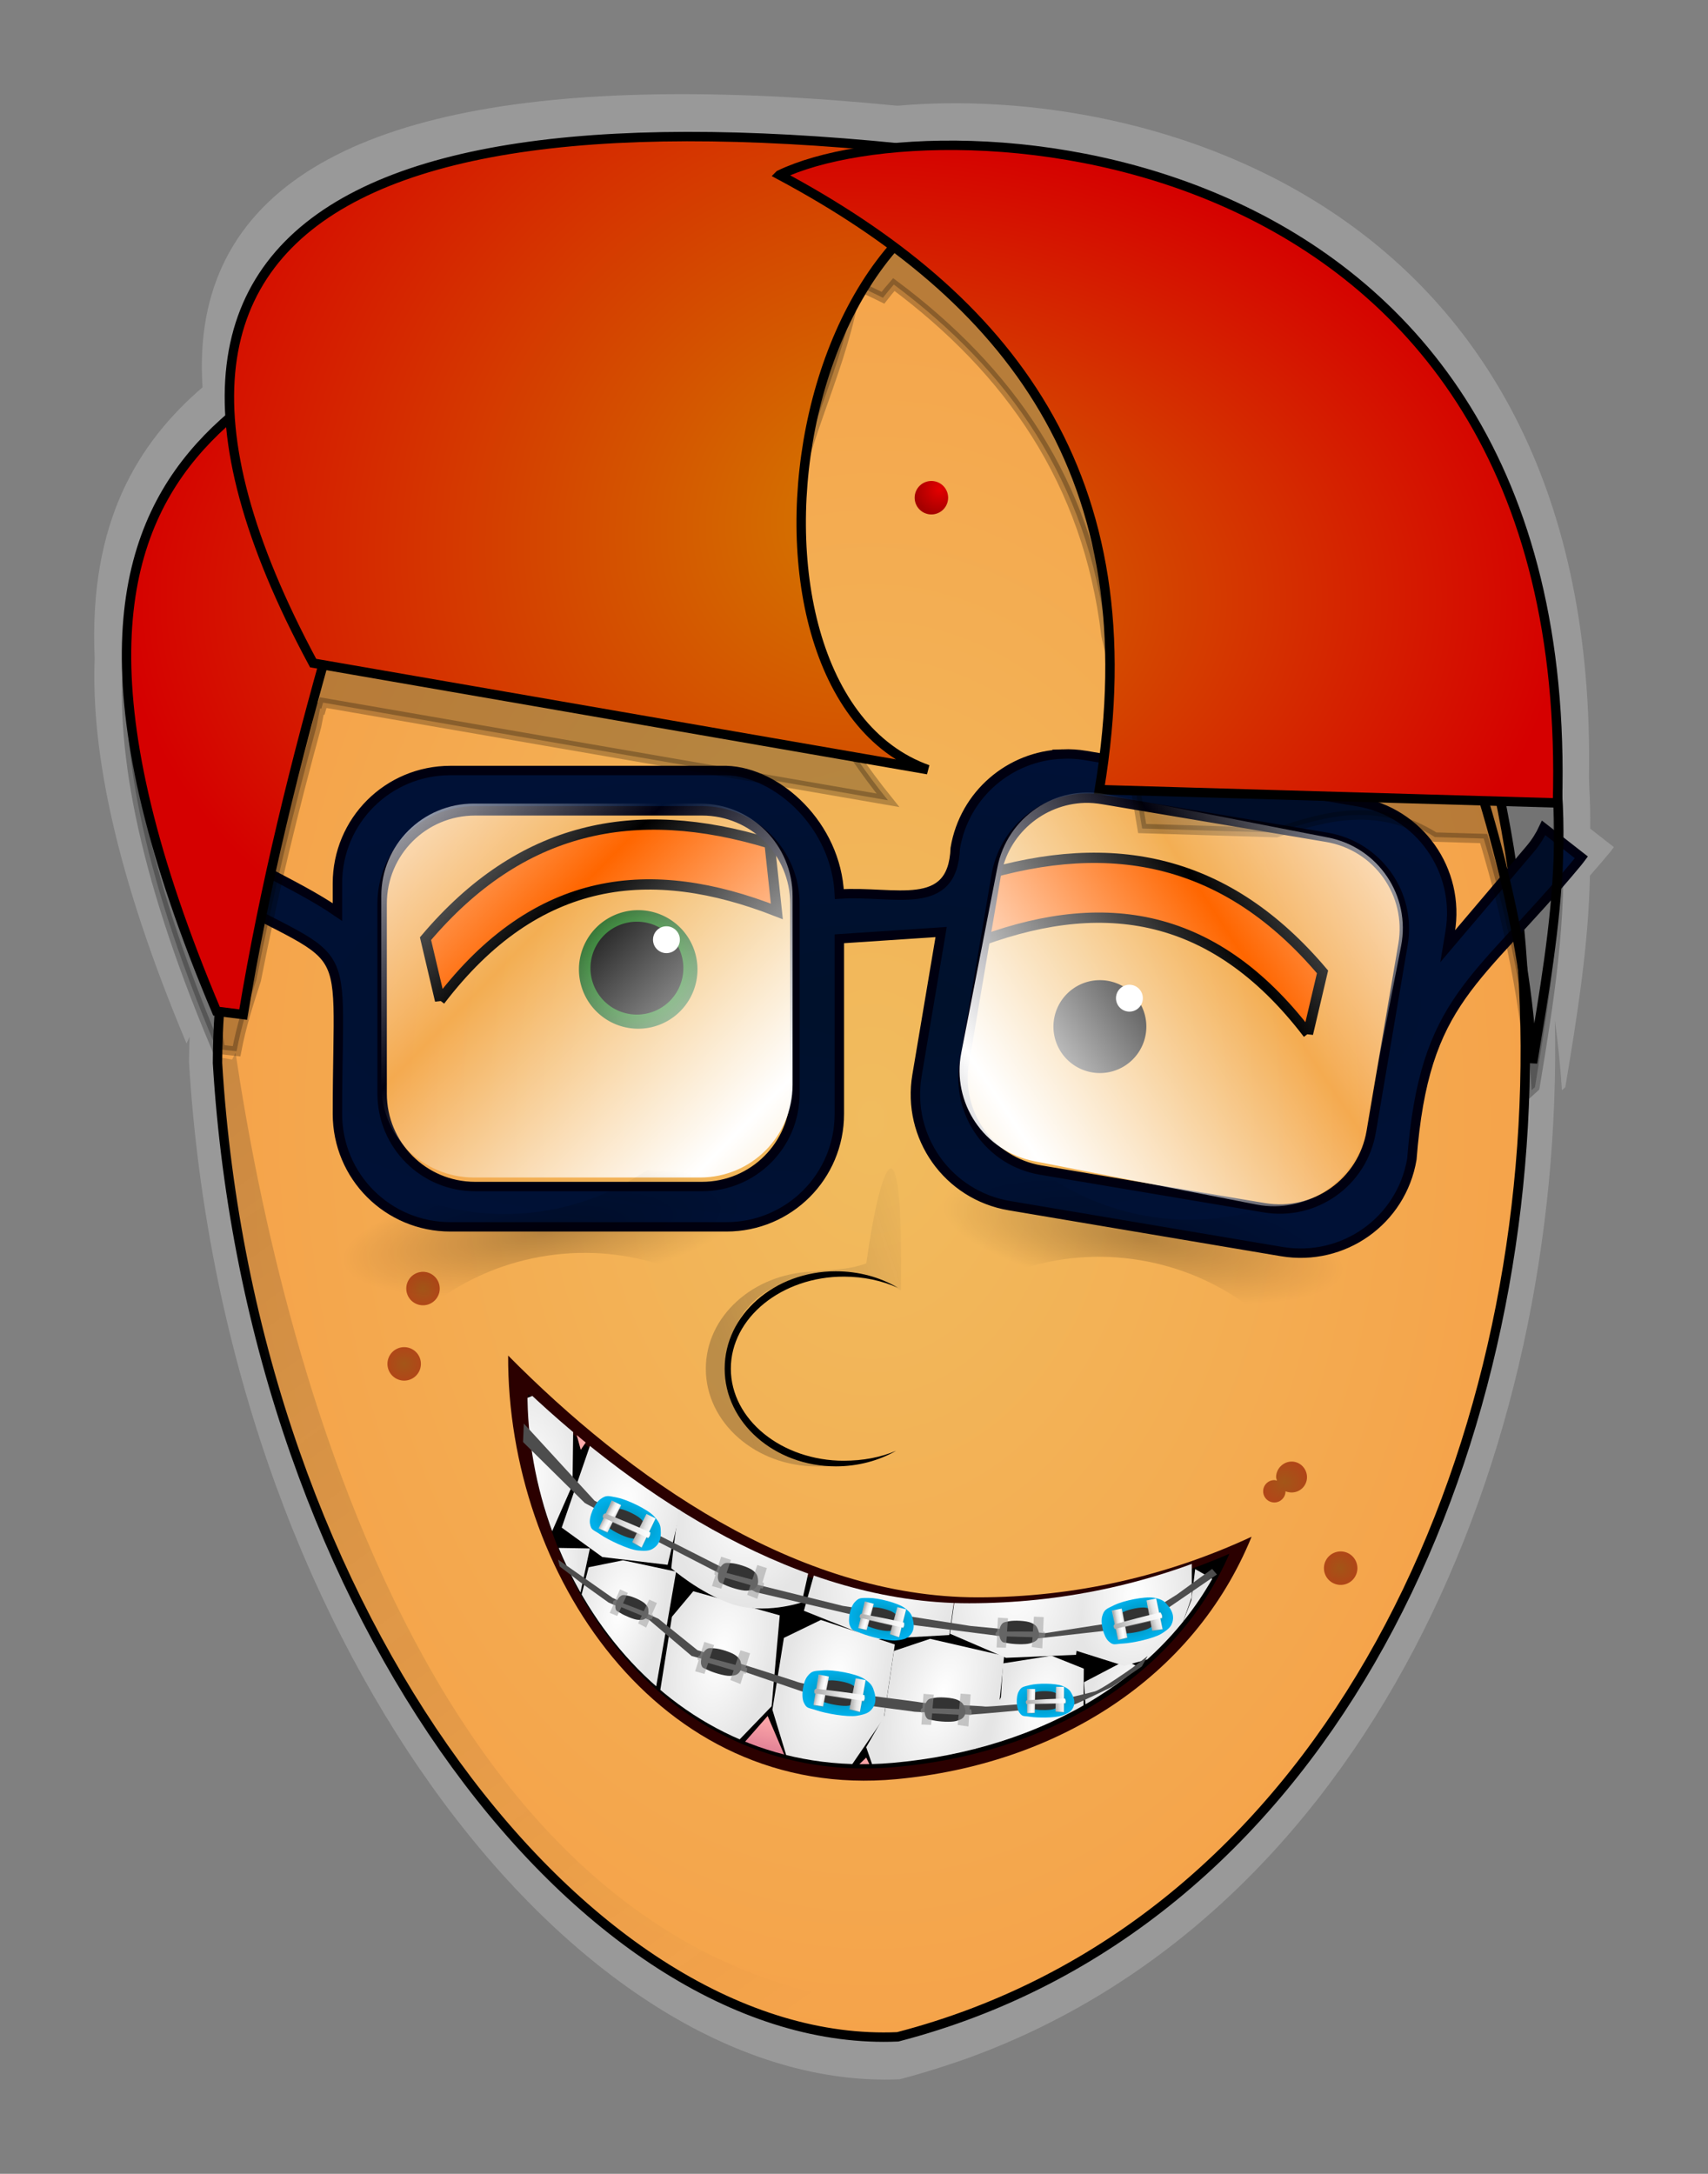 <?xml version="1.0" encoding="UTF-8" standalone="no"?>
<!-- Created with Inkscape (http://www.inkscape.org/) -->
<svg
    xmlns:inkscape="http://www.inkscape.org/namespaces/inkscape"
    xmlns:rdf="http://www.w3.org/1999/02/22-rdf-syntax-ns#"
    xmlns="http://www.w3.org/2000/svg"
    xmlns:sodipodi="http://sodipodi.sourceforge.net/DTD/sodipodi-0.dtd"
    xmlns:cc="http://creativecommons.org/ns#"
    xmlns:xlink="http://www.w3.org/1999/xlink"
    xmlns:dc="http://purl.org/dc/elements/1.1/"
    xmlns:svg="http://www.w3.org/2000/svg"
    xmlns:ns1="http://sozi.baierouge.fr"
    id="svg2"
    sodipodi:docname="le-nerd.svg"
    viewBox="0 0 181.42 230.89"
    version="1.1"
    inkscape:version="0.48.1 r9760"
  >
  <rect x="0" y="0" width="181.42" height="230.89" fill="#808080" stroke="none"/>
  <defs
      id="defs6"
    >
    <linearGradient
        id="linearGradient6115"
      >
      <stop
          id="stop6117"
          style="stop-color:#0088aa"
          offset="0"
      />
      <stop
          id="stop6119"
          style="stop-color:#00b0ea"
          offset="1"
      />
    </linearGradient
    >
    <linearGradient
        id="linearGradient6087"
      >
      <stop
          id="stop6089"
          style="stop-color:#aaaaaa"
          offset="0"
      />
      <stop
          id="stop6095"
          style="stop-color:#e5e5e5"
          offset=".5"
      />
      <stop
          id="stop6091"
          style="stop-color:#ffffff"
          offset="1"
      />
    </linearGradient
    >
    <linearGradient
        id="linearGradient5635"
      >
      <stop
          id="stop5637"
          style="stop-color:#803300"
          offset="0"
      />
      <stop
          id="stop5639"
          style="stop-color:#941d00"
          offset="1"
      />
    </linearGradient
    >
    <linearGradient
        id="linearGradient3922"
        inkscape:collect="always"
      >
      <stop
          id="stop3924"
          style="stop-color:#1a1a1a"
          offset="0"
      />
      <stop
          id="stop3926"
          style="stop-color:#1a1a1a;stop-opacity:0"
          offset="1"
      />
    </linearGradient
    >
    <linearGradient
        id="linearGradient3865"
      >
      <stop
          id="stop3867"
          style="stop-color:#1abd1a"
          offset="0"
      />
      <stop
          id="stop3869"
          style="stop-color:#1a621a"
          offset="1"
      />
    </linearGradient
    >
    <linearGradient
        id="linearGradient3849"
        inkscape:collect="always"
      >
      <stop
          id="stop3851"
          style="stop-color:#000000"
          offset="0"
      />
      <stop
          id="stop3853"
          style="stop-color:#000000;stop-opacity:0"
          offset="1"
      />
    </linearGradient
    >
    <linearGradient
        id="linearGradient3799"
      >
      <stop
          id="stop3801"
          style="stop-color:#d47900"
          offset="0"
      />
      <stop
          id="stop3803"
          style="stop-color:#d50000"
          offset="1"
      />
    </linearGradient
    >
    <linearGradient
        id="linearGradient3855"
        inkscape:collect="always"
      >
      <stop
          id="stop3857"
          style="stop-color:#ffffff"
          offset="0"
      />
      <stop
          id="stop3859"
          style="stop-color:#ffffff;stop-opacity:0"
          offset="1"
      />
    </linearGradient
    >
    <linearGradient
        id="linearGradient3861"
        y2="237.22"
        xlink:href="#linearGradient3855"
        spreadMethod="reflect"
        gradientUnits="userSpaceOnUse"
        x2="237.68"
        gradientTransform="matrix(.819 0 0 .819 -137.4 -95.527)"
        y1="263.06"
        x1="263.82"
        inkscape:collect="always"
    />
    <radialGradient
        id="radialGradient3789"
        gradientUnits="userSpaceOnUse"
        cy="223.67"
        cx="230.31"
        gradientTransform="matrix(1 0 0 1.4 -137.75 -194.29)"
        r="69.956"
        inkscape:collect="always"
      >
      <stop
          id="stop3785"
          style="stop-color:#f1bc5e"
          offset="0"
      />
      <stop
          id="stop3787"
          style="stop-color:#f5a34a"
          offset="1"
      />
    </radialGradient
    >
    <radialGradient
        id="radialGradient3805"
        xlink:href="#linearGradient3799"
        gradientUnits="userSpaceOnUse"
        cy="168.45"
        cx="547.25"
        gradientTransform="matrix(1 0 0 .649 0 59.122)"
        r="76.567"
        inkscape:collect="always"
    />
    <radialGradient
        id="radialGradient3807"
        xlink:href="#linearGradient3799"
        gradientUnits="userSpaceOnUse"
        cy="178.03"
        cx="537.66"
        gradientTransform="matrix(-.967 .558 -.502 -.87 1159.6 14.163)"
        r="76.567"
        inkscape:collect="always"
    />
    <radialGradient
        id="radialGradient3855"
        xlink:href="#linearGradient3849"
        gradientUnits="userSpaceOnUse"
        cy="240.7"
        cx="200.88"
        gradientTransform="matrix(-.989 .145 -.041 -.279 266.23 168.94)"
        r="21.578"
        inkscape:collect="always"
    />
    <radialGradient
        id="radialGradient3859"
        xlink:href="#linearGradient3849"
        gradientUnits="userSpaceOnUse"
        cy="240.7"
        cx="200.88"
        gradientTransform="matrix(-.986 -.165 .047 -.278 308.2 231.59)"
        r="21.578"
        inkscape:collect="always"
    />
    <radialGradient
        id="radialGradient3890"
        xlink:href="#linearGradient3865"
        gradientUnits="userSpaceOnUse"
        cy="202.13"
        cx="200.06"
        r="4.968"
        inkscape:collect="always"
    />
    <linearGradient
        id="linearGradient3928"
        y2="317.31"
        xlink:href="#linearGradient3922"
        gradientUnits="userSpaceOnUse"
        x2="224.57"
        gradientTransform="translate(-137.75 -104.75)"
        y1="196.05"
        x1="138.42"
        inkscape:collect="always"
    />
    <linearGradient
        id="linearGradient3941"
        y2="239.13"
        xlink:href="#linearGradient3922"
        gradientUnits="userSpaceOnUse"
        x2="239.01"
        gradientTransform="translate(-137.75 -104.75)"
        y1="247.08"
        x1="214.22"
        inkscape:collect="always"
    />
    <linearGradient
        id="linearGradient3945"
        y2="237.22"
        xlink:href="#linearGradient3855"
        spreadMethod="reflect"
        gradientUnits="userSpaceOnUse"
        x2="237.68"
        gradientTransform="matrix(-.804 -.157 -.157 .804 359.92 -52.664)"
        y1="263.06"
        x1="263.82"
        inkscape:collect="always"
    />
    <radialGradient
        id="radialGradient5498"
        gradientUnits="userSpaceOnUse"
        cy="271.04"
        cx="390.77"
        gradientTransform="matrix(1 0 0 .354 0 175.17)"
        r="74.953"
        inkscape:collect="always"
      >
      <stop
          id="stop5490"
          style="stop-color:#00112b"
          offset="0"
      />
      <stop
          id="stop5492"
          style="stop-color:#001136"
          offset="1"
      />
    </radialGradient
    >
    <radialGradient
        id="radialGradient5618"
        gradientUnits="userSpaceOnUse"
        cy="216.18"
        cx="114.08"
        gradientTransform="matrix(-.756 1.309 -1.309 -.756 483.76 229.69)"
        r="2.806"
        inkscape:collect="always"
      >
      <stop
          id="stop5551"
          style="stop-color:#e40000"
          offset="0"
      />
      <stop
          id="stop5547"
          style="stop-color:#a50000"
          offset="1"
      />
    </radialGradient
    >
    <radialGradient
        id="radialGradient5641"
        xlink:href="#linearGradient5635"
        gradientUnits="userSpaceOnUse"
        cy="216.99"
        cx="113.19"
        r="2.806"
        inkscape:collect="always"
    />
    <radialGradient
        id="radialGradient5645"
        xlink:href="#linearGradient5635"
        gradientUnits="userSpaceOnUse"
        cy="264.86"
        cx="273.27"
        gradientTransform="matrix(1 0 0 .933 -136.77 -89.673)"
        r="2.328"
        inkscape:collect="always"
    />
    <linearGradient
        id="linearGradient2991"
      >
      <stop
          id="stop2993"
          style="stop-color:#ffffff"
          offset="0"
      />
      <stop
          id="stop2995"
          style="stop-color:#e5e5e5"
          offset="1"
      />
    </linearGradient
    >
    <linearGradient
        id="linearGradient3837"
      >
      <stop
          id="stop3839"
          style="stop-color:#ffaaaa"
          offset="0"
      />
      <stop
          id="stop3841"
          style="stop-color:#cc6588"
          offset="1"
      />
    </linearGradient
    >
    <linearGradient
        id="linearGradient6006"
        y2="323.74"
        xlink:href="#linearGradient3837"
        gradientUnits="userSpaceOnUse"
        x2="227.86"
        gradientTransform="translate(574.54 398.25)"
        y1="298.97"
        x1="225.05"
        inkscape:collect="always"
    />
    <linearGradient
        id="linearGradient6008"
        y2="323.74"
        xlink:href="#linearGradient3837"
        gradientUnits="userSpaceOnUse"
        x2="226.57"
        gradientTransform="translate(507.7 399.54)"
        y1="298.97"
        x1="225.05"
        inkscape:collect="always"
    />
    <linearGradient
        id="linearGradient6010"
        y2="336.13"
        xlink:href="#linearGradient3837"
        gradientUnits="userSpaceOnUse"
        x2="226.57"
        gradientTransform="translate(438.02 389.99)"
        y1="298.97"
        x1="225.05"
        inkscape:collect="always"
    />
    <linearGradient
        id="linearGradient6012"
        y2="327.1"
        xlink:href="#linearGradient3837"
        gradientUnits="userSpaceOnUse"
        x2="223.47"
        gradientTransform="translate(362.41 399.03)"
        y1="298.97"
        x1="225.05"
        inkscape:collect="always"
    />
    <linearGradient
        id="linearGradient6014"
        y2="80.512"
        xlink:href="#linearGradient3837"
        gradientUnits="userSpaceOnUse"
        x2="469.41"
        gradientTransform="translate(362.41 399.03)"
        y1="107.87"
        x1="474.86"
        inkscape:collect="always"
    />
    <linearGradient
        id="linearGradient6016"
        y2="83.351"
        xlink:href="#linearGradient3837"
        gradientUnits="userSpaceOnUse"
        x2="387.6"
        gradientTransform="translate(362.41 399.03)"
        y1="114.32"
        x1="391.76"
        inkscape:collect="always"
    />
    <linearGradient
        id="linearGradient6018"
        y2="106.58"
        xlink:href="#linearGradient3837"
        gradientUnits="userSpaceOnUse"
        x2="303.47"
        gradientTransform="translate(362.41 399.03)"
        y1="128.77"
        x1="302.99"
        inkscape:collect="always"
    />
    <linearGradient
        id="linearGradient6020"
        y2="85.286"
        xlink:href="#linearGradient3837"
        gradientUnits="userSpaceOnUse"
        x2="164.39"
        gradientTransform="translate(362.41 399.03)"
        y1="127.61"
        x1="168.52"
        inkscape:collect="always"
    />
    <radialGradient
        id="radialGradient6022"
        xlink:href="#linearGradient2991"
        gradientUnits="userSpaceOnUse"
        cy="205.09"
        cx="259.8"
        gradientTransform="matrix(.299 .031 .041 -.4 327.71 683.78)"
        r="48.631"
        inkscape:collect="always"
    />
    <radialGradient
        id="radialGradient6024"
        xlink:href="#linearGradient2991"
        gradientUnits="userSpaceOnUse"
        cy="190.6"
        cx="250.57"
        gradientTransform="matrix(.439 .044 .083 -.819 328.74 775.93)"
        r="48.631"
        inkscape:collect="always"
    />
    <radialGradient
        id="radialGradient6026"
        xlink:href="#linearGradient2991"
        gradientUnits="userSpaceOnUse"
        cy="178.49"
        cx="248.02"
        gradientTransform="matrix(.484 -.01 -.023 -1.101 383.72 844.62)"
        r="48.631"
        inkscape:collect="always"
    />
    <radialGradient
        id="radialGradient6028"
        xlink:href="#linearGradient2991"
        gradientUnits="userSpaceOnUse"
        cy="177.45"
        cx="236.27"
        gradientTransform="matrix(.592 -.016 -.038 -1.44 418.28 906.37)"
        r="48.631"
        inkscape:collect="always"
    />
    <radialGradient
        id="radialGradient6030"
        xlink:href="#linearGradient2991"
        gradientUnits="userSpaceOnUse"
        cy="174.4"
        cx="246.22"
        gradientTransform="matrix(.715 -.006 -.012 -1.425 449 906.9)"
        r="48.631"
        inkscape:collect="always"
    />
    <radialGradient
        id="radialGradient6032"
        xlink:href="#linearGradient2991"
        gradientUnits="userSpaceOnUse"
        cy="181.36"
        cx="241.66"
        gradientTransform="matrix(.444 -.041 -.078 -.854 849.3 758.47)"
        r="48.631"
        inkscape:collect="always"
    />
    <radialGradient
        id="radialGradient6034"
        xlink:href="#linearGradient2991"
        gradientUnits="userSpaceOnUse"
        cy="176.95"
        cx="243.83"
        gradientTransform="matrix(.583 -.017 -.037 -1.307 757.29 856.48)"
        r="48.631"
        inkscape:collect="always"
    />
    <radialGradient
        id="radialGradient6036"
        xlink:href="#linearGradient2991"
        gradientUnits="userSpaceOnUse"
        cy="170.63"
        cx="237.11"
        gradientTransform="matrix(.583 .008 .021 -1.483 693.37 888.53)"
        r="48.631"
        inkscape:collect="always"
    />
    <radialGradient
        id="radialGradient6038"
        xlink:href="#linearGradient2991"
        gradientUnits="userSpaceOnUse"
        cy="173.1"
        cx="244.86"
        gradientTransform="matrix(.715 .037 .076 -1.469 582.15 889.72)"
        r="48.631"
        inkscape:collect="always"
    />
    <radialGradient
        id="radialGradient6040"
        xlink:href="#linearGradient2991"
        gradientUnits="userSpaceOnUse"
        cy="174.55"
        cx="247.9"
        gradientTransform="matrix(.715 -.008 -.017 -1.469 526 911.33)"
        r="48.631"
        inkscape:collect="always"
    />
    <radialGradient
        id="radialGradient6042"
        xlink:href="#linearGradient2991"
        gradientUnits="userSpaceOnUse"
        cy="185.81"
        cx="236.72"
        gradientTransform="matrix(.425 -.072 .114 .667 293.71 475.02)"
        r="48.631"
        inkscape:collect="always"
    />
    <radialGradient
        id="radialGradient6044"
        xlink:href="#linearGradient2991"
        gradientUnits="userSpaceOnUse"
        cy="176.47"
        cx="237.08"
        gradientTransform="matrix(.815 -.164 .262 1.302 227.81 387.62)"
        r="48.631"
        inkscape:collect="always"
    />
    <radialGradient
        id="radialGradient6046"
        xlink:href="#linearGradient2991"
        gradientUnits="userSpaceOnUse"
        cy="177.74"
        cx="248.11"
        gradientTransform="matrix(.831 .028 -.048 1.455 338.51 313.27)"
        r="48.631"
        inkscape:collect="always"
    />
    <radialGradient
        id="radialGradient6048"
        xlink:href="#linearGradient2991"
        gradientUnits="userSpaceOnUse"
        cy="189.16"
        cx="227.5"
        gradientTransform="matrix(.574 -.119 .112 .54 781.9 480.5)"
        r="48.631"
        inkscape:collect="always"
    />
    <radialGradient
        id="radialGradient6050"
        xlink:href="#linearGradient2991"
        gradientUnits="userSpaceOnUse"
        cy="170.78"
        cx="241.33"
        gradientTransform="matrix(.767 -.147 .226 1.18 652.01 383.11)"
        r="48.631"
        inkscape:collect="always"
    />
    <radialGradient
        id="radialGradient6052"
        xlink:href="#linearGradient2991"
        gradientUnits="userSpaceOnUse"
        cy="171.31"
        cx="247.8"
        gradientTransform="matrix(.993 -.118 .207 1.745 518.03 291.08)"
        r="48.631"
        inkscape:collect="always"
    />
    <radialGradient
        id="radialGradient6054"
        xlink:href="#linearGradient2991"
        gradientUnits="userSpaceOnUse"
        cy="172.37"
        cx="254.04"
        gradientTransform="matrix(.994 -.11 .172 1.552 432.04 332.48)"
        r="48.631"
        inkscape:collect="always"
    />
    <radialGradient
        id="radialGradient6056"
        xlink:href="#linearGradient2991"
        gradientUnits="userSpaceOnUse"
        cy="159.29"
        cx="254.99"
        gradientTransform="matrix(1 0 0 1.355 362.41 342.44)"
        r="48.631"
        inkscape:collect="always"
    />
    <linearGradient
        id="linearGradient6058"
        y2="316.77"
        xlink:href="#linearGradient3837"
        gradientUnits="userSpaceOnUse"
        x2="229.66"
        gradientTransform="translate(644.73 381.48)"
        y1="298.97"
        x1="225.05"
        inkscape:collect="always"
    />
    <clipPath
        id="clipPath6066"
        clipPathUnits="userSpaceOnUse"
      >
      <path
          id="path6068"
          sodipodi:nodetypes="cscsc"
          style="fill:#000000"
          inkscape:connector-curvature="0"
          d="m455.32 523.53c32.02 120.93 156.37 224.33 295.48 173.4 92.8-33.98 162.28-103.57 175.55-192.22-44 35.08-96.1 62.14-154.4 77.87-108.35 29.23-226.93-10.9-316.63-59.05z"
      />
    </clipPath
    >
    <radialGradient
        id="radialGradient6154"
        xlink:href="#linearGradient6115"
        gradientUnits="userSpaceOnUse"
        cy="231.91"
        cx="421.76"
        gradientTransform="matrix(1 0 0 .599 -214.03 129.3)"
        r="8.758"
        inkscape:collect="always"
    />
    <linearGradient
        id="linearGradient6156"
        y2="232.25"
        xlink:href="#linearGradient6087"
        spreadMethod="reflect"
        gradientUnits="userSpaceOnUse"
        x2="421.4"
        y1="232"
        x1="419.61"
        inkscape:collect="always"
    />
    <linearGradient
        id="linearGradient6158"
        y2="232.4"
        xlink:href="#linearGradient6087"
        spreadMethod="reflect"
        gradientUnits="userSpaceOnUse"
        x2="428.92"
        y1="232.4"
        x1="425.29"
        inkscape:collect="always"
    />
    <linearGradient
        id="linearGradient6160"
        y2="232.77"
        xlink:href="#linearGradient6087"
        spreadMethod="reflect"
        gradientUnits="userSpaceOnUse"
        x2="428.05"
        gradientTransform="matrix(1.084 0 0 1 -34.798 0)"
        y1="232.77"
        x1="415.45"
        inkscape:collect="always"
    />
  </defs
  >
  <sodipodi:namedview
      id="namedview4"
      fit-margin-left="10"
      inkscape:showpageshadow="false"
      inkscape:zoom="3.0434465"
      borderopacity="1"
      inkscape:current-layer="svg2"
      inkscape:cx="82.187721"
      inkscape:guide-bbox="true"
      inkscape:window-maximized="1"
      showgrid="false"
      fit-margin-right="10"
      showguides="true"
      bordercolor="#666666"
      inkscape:window-x="0"
      guidetolerance="10"
      objecttolerance="10"
      inkscape:window-y="0"
      fit-margin-bottom="10"
      inkscape:window-width="1920"
      inkscape:pageopacity="0"
      inkscape:pageshadow="2"
      pagecolor="#ffffff"
      gridtolerance="10"
      inkscape:cy="129.47727"
      inkscape:window-height="1031"
      fit-margin-top="10"
  />
  <path
      id="path6442"
      style="fill:#999999"
      inkscape:connector-curvature="0"
      d="m69.502 10.025c-31.284 0.545-49.378 9.938-47.99 31.112-6.824 5.883-12.099 14.245-11.459 28.794-0.38 9.919 2.255 23.037 9.761 40.906 0.106-0.246 0.219-0.476 0.326-0.718-0.032 0.902-0.064 1.79-0.065 2.677 3.681 61.015 40.408 108.04 73.911 108.09 0.52 0.001 1.05-0.01 1.567-0.033 1.855-0.482 3.672-1.034 5.452-1.632 0.324-0.109 0.658-0.214 0.979-0.326 43.337-15.202 64.161-64.511 63.171-110.54 0.341 2.478 0.588 4.966 0.751 7.443l0.359-0.326c1.242-7.481 2.466-14.975 2.612-22.461 0.678-0.78 1.399-1.608 2.122-2.481 0.158-0.187 0.279-0.362 0.424-0.555-0.811-0.636-1.71-1.331-2.514-1.959 0.014-1.476-0.015-2.964-0.098-4.44-0.004-0.34-0.026-0.675-0.033-1.012 1.029-61.084-47.024-73.698-73.454-71.332-9.355-0.922-18.011-1.344-25.823-1.208z"
  />
  <path
      id="path2991"
      sodipodi:nodetypes="ssccs"
      style="stroke:#000000;fill:url(#radialGradient3789)"
      inkscape:connector-curvature="0"
      d="m95.703 21.622c-11.869-0.304-19.299-0.825-28.038 5.177-27.381 18.807-44.513 56.954-44.562 86.104 3.579 59.332 39.783 104.86 72.254 103.44 89.742-23.311 87.891-192.48 0.346-194.72z"
  />
  <path
      id="path3789"
      sodipodi:nodetypes="cscsc"
      style="fill:#2b0000"
      inkscape:connector-curvature="0"
      d="m53.973 143.98c-0.1 23.033 15.897 47.376 41.249 44.994 16.913-1.589 31.55-10.627 37.719-25.75-8.868 4.126-18.721 6.438-29.094 6.438-19.279 0-37.15-12.821-49.874-25.682z"
  />
  <path
      id="path3794"
      sodipodi:nodetypes="ccccc"
      style="stroke:#000000;stroke-width:1.091px;fill:#ff6600"
      inkscape:connector-curvature="0"
      d="m46.743 106.27c10.284-13.47 22.43-14.683 35.772-9.462-0.258-2.409-0.515-4.819-0.773-7.228-14.39-4.38-26.461-1.796-36.545 10.119 0.515 2.19 1.03 4.38 1.546 6.571z"
  />
  <path
      id="path3796"
      d="m138.93 109.8c-10.284-13.47-22.43-14.683-35.772-9.462 0.258-2.409 0.515-4.819 0.773-7.228 14.39-4.38 26.461-1.796 36.545 10.119-0.515 2.19-1.03 4.38-1.546 6.571z"
      sodipodi:nodetypes="ccccc"
      style="stroke:#000000;stroke-width:1.091px;fill:#ff6600"
      inkscape:connector-curvature="0"
  />
  <g
      id="g3975"
      style="stroke:#000010"
      transform="translate(-297.75 -164.44)"
    >
    <path
        id="path3965"
        sodipodi:nodetypes="scccsscccccsssccccccccccccccssccccccccssssssssss"
        style="stroke:#000010;fill:url(#radialGradient5498)"
        inkscape:connector-curvature="0"
        d="m410.62 244.53c-5.587 0.186-10.436 4.264-11.406 10-0.262 6.923-6.453 4.481-12.312 4.875-0.33-7.268-6.512-12.959-12-13.125h-29.312c-6.648 0-12 5.352-12 12v3.031c-4.726-3.25-10.877-5.421-15.062-9.094-1.288 2.029-1.845 2.892-2.719 4.281 0.193 0.127 0.391 0.227 0.594 0.344 19.673 11.553 17.188 4.657 17.188 25.906 0 6.648 5.352 12 12 12h29.312c6.648 0 12-5.352 12-12v-18.594l10.812-0.719-2.562 15.219c-1.109 6.555 3.258 12.735 9.812 13.844l28.906 4.875c6.555 1.109 12.735-3.258 13.844-9.812 1.339-17.145 6.86-18.578 17.594-31.531 0.151-0.179 0.267-0.347 0.406-0.531-1.292-1.013-2.103-1.649-4-3.125-0.366 0.786-0.849 1.555-1.438 2.25l-8.75 10.312 0.25-1.5c1.109-6.555-3.258-12.735-9.812-13.844l-28.91-4.91c-0.819-0.139-1.639-0.183-2.438-0.156zm2.312 4.688c0.657-0.022 1.326 0.042 2 0.156l23.75 4c5.393 0.912 9.006 5.982 8.094 11.375l-3.375 19.875c-0.912 5.393-5.982 9.006-11.375 8.094l-23.75-4c-5.393-0.912-9.006-6.014-8.094-11.406l3.375-19.875c0.798-4.718 4.778-8.065 9.375-8.219zm-64.719 1.344h24.094c5.469 0 9.875 4.406 9.875 9.875v20.156c0 5.469-4.406 9.875-9.875 9.875h-24.094c-5.469 0-9.875-4.406-9.875-9.875v-20.156c0-5.469 4.406-9.875 9.875-9.875z"
    />
  </g
  >
  <path
      id="path3930"
      sodipodi:nodetypes="ccsscsscccc"
      style="opacity:.25;fill:url(#linearGradient3941)"
      inkscape:connector-curvature="0"
      d="m86.284 135.07c-0.004 0-0.094 0-0.094 0-6.25 0.27-11.219 4.767-11.219 10.312 0 5.72 5.288 10.375 11.812 10.375 2.364 0 5.903-0.296 7.75-1.344-1.657 0.701-4.879 0.75-6.875 0.75-6.638 0-10.344-4.72-10.344-10.125s3.706-9.438 10.344-9.438c3.084 0.112 5.559-0.007 8.031 1.469 0.282-19.69-2.15-13.838-3.674-2.88-2.082 0.763-3.87 0.635-5.732 0.88z"
  />
  <path
      id="path3821"
      style="fill:#000000"
      inkscape:connector-curvature="0"
      d="m88.784 135.03c-6.525 0-11.812 4.624-11.812 10.344 0 5.72 5.288 10.375 11.812 10.375 2.364 0 4.559-0.608 6.406-1.656-1.657 0.701-3.535 1.062-5.531 1.062-6.638 0-12.031-4.376-12.031-9.781 0-5.405 5.393-9.781 12.031-9.781 2.074 0 4.016 0.434 5.719 1.188-1.886-1.117-4.147-1.75-6.594-1.75z"
  />
  <g
      id="olho"
      transform="translate(-137.75 -104.75)"
    >
    <path
        id="path3817"
        sodipodi:rx="4.9683108"
        sodipodi:ry="4.9683108"
        style="fill:url(#radialGradient3890)"
        sodipodi:type="arc"
        d="m205.03 202.13a4.968 4.968 0 1 1 -9.937 0 4.968 4.968 0 1 1 9.937 0z"
        transform="matrix(1.267 0 0 1.267 -47.939 -48.38)"
        sodipodi:cy="202.12621"
        sodipodi:cx="200.05731"
    />
    <path
        id="path3861"
        sodipodi:rx="4.9683108"
        sodipodi:ry="4.9683108"
        style="fill:#000000"
        sodipodi:type="arc"
        d="m205.03 202.13a4.968 4.968 0 1 1 -9.937 0 4.968 4.968 0 1 1 9.937 0z"
        transform="matrix(.993 0 0 .993 6.741 6.865)"
        sodipodi:cy="202.12621"
        sodipodi:cx="200.05731"
    />
    <path
        id="path3863"
        sodipodi:rx="4.9683108"
        sodipodi:ry="4.9683108"
        style="fill:#ffffff"
        sodipodi:type="arc"
        d="m205.03 202.13a4.968 4.968 0 1 1 -9.937 0 4.968 4.968 0 1 1 9.937 0z"
        transform="matrix(.287 0 0 .287 151.12 146.55)"
        sodipodi:cy="202.12621"
        sodipodi:cx="200.05731"
    />
  </g
  >
  <path
      id="path5500"
      style="opacity:.25;stroke:#000000;stroke-width:1px;fill:#000000"
      inkscape:connector-curvature="0"
      d="m70.409 18.534c-29.961 0.522-47.286 9.522-45.938 29.812-10.724 9.256-17.491 24.92-1.625 62.688 0.124-0.288 0.25-0.55 0.375-0.844l0.188 1.281 1.719 0.188c0.535-2.787 1.205-4.811 2.094-7.562 1.767-9.078 3.969-18.055 6.406-26.969 0.121-0.649 0.25-1.226 0.375-1.906 0.042 0.015 0.083 0.047 0.125 0.062 0.061-0.219 0.126-0.437 0.188-0.656l60 10.375c-20.305-25.259-6.056-37.471-3.375-54.688 0.987 0.401 1.927 0.856 2.844 1.312 0.373-0.483 0.76-0.951 1.156-1.406 12.222 9.122 20.6 20.937 22.531 37.25 1.561 6.628 2.686 13.584 3.844 20.531l14.25 0.438c5.459-1.893 10.954-3.242 16.844 0.469l5.188 0.156c2.663 8.903 4.51 17.815 5.094 26.719l0.344-0.312c1.479-8.909 2.94-17.843 2.406-26.75 1.396-59.122-44.904-71.305-70.313-69.031-8.955-0.883-17.24-1.287-24.719-1.156z"
  />
  <g
      id="g3841"
      style="fill:url(#radialGradient3805)"
      transform="translate(-457.75 -104.75)"
    >
    <path
        id="path3837"
        d="m480.75 212.16 2.831 0.354c4.517-27.255 13.281-53.448 21.41-79.8-11.083 14.506-52.186 13.298-24.241 79.446z"
        sodipodi:nodetypes="cccc"
        style="stroke:#000000;stroke-width:1px;fill:url(#radialGradient3805)"
        inkscape:connector-curvature="0"
    />
    <path
        id="path3835"
        d="m556.3 186.5c-24.08-8.57-14.8-71.32 19.64-62.99-72.52-11.88-112.83-0.19-84.93 51.67z"
        sodipodi:nodetypes="cccc"
        style="stroke:#000000;stroke-width:1px;fill:url(#radialGradient3807)"
        inkscape:connector-curvature="0"
    />
    <path
        id="path3839"
        d="m610.27 175c5.458 14.214 9.505 28.428 10.263 42.643 2.411-14.568 5.139-29.136-0.708-43.704z"
        sodipodi:nodetypes="cccc"
        style="stroke:#000000;stroke-width:1px;fill:url(#radialGradient3805)"
        inkscape:connector-curvature="0"
    />
    <path
        id="path3833"
        d="m540.55 123.33c24.059 12.87 39.517 31.746 33.973 65.291l48.659 1.415c2.052-71.651-65.618-74.904-82.631-66.707z"
        sodipodi:nodetypes="cccc"
        style="stroke:#000000;stroke-width:1px;fill:url(#radialGradient3805)"
        inkscape:connector-curvature="0"
    />
  </g
  >
  <path
      id="rect3852"
      style="fill:url(#linearGradient3861)"
      inkscape:connector-curvature="0"
      d="m50.332 85.353c-5.448 0-9.833 4.386-9.833 9.833v20.051c0 5.448 4.386 9.833 9.833 9.833h24.02c5.448 0 9.833-4.386 9.833-9.833v-20.051c0-5.448-4.386-9.833-9.833-9.833h-24.02z"
  />
  <path
      id="rect3829"
      style="opacity:.25;fill-rule:evenodd;fill:url(#radialGradient3855)"
      inkscape:connector-curvature="0"
      d="m34.27 120.58 3.997 27.208c3.765-7.501 10.997-13.113 19.927-14.425 8.635-1.269 16.922 1.754 22.671 7.472l-3.797-25.848c-3.861 7.13-10.928 12.408-19.564 13.676-8.93 1.312-17.471-1.983-23.234-8.084z"
  />
  <path
      id="path3857"
      d="m102.29 114.35-4.547 27.121c5.886-5.983 14.491-9.104 23.393-7.612 8.608 1.443 15.567 6.863 19.283 14.07l4.32-25.765c-5.863 5.6-14.209 8.454-22.817 7.011-8.902-1.492-16.019-7.25-19.631-14.825z"
      style="opacity:.25;fill-rule:evenodd;fill:url(#radialGradient3859)"
      inkscape:connector-curvature="0"
  />
  <g
      id="g3897"
      transform="translate(-88.574 -98.539)"
    >
    <path
        id="path3899"
        sodipodi:rx="4.9683108"
        sodipodi:ry="4.9683108"
        style="fill:url(#radialGradient3890)"
        sodipodi:type="arc"
        d="m205.03 202.13a4.968 4.968 0 1 1 -9.937 0 4.968 4.968 0 1 1 9.937 0z"
        transform="matrix(1.267 0 0 1.267 -47.939 -48.38)"
        sodipodi:cy="202.12621"
        sodipodi:cx="200.05731"
    />
    <path
        id="path3901"
        sodipodi:rx="4.9683108"
        sodipodi:ry="4.9683108"
        style="fill:#000000"
        sodipodi:type="arc"
        d="m205.03 202.13a4.968 4.968 0 1 1 -9.937 0 4.968 4.968 0 1 1 9.937 0z"
        transform="matrix(.993 0 0 .993 6.741 6.865)"
        sodipodi:cy="202.12621"
        sodipodi:cx="200.05731"
    />
    <path
        id="path3903"
        sodipodi:rx="4.9683108"
        sodipodi:ry="4.9683108"
        style="fill:#ffffff"
        sodipodi:type="arc"
        d="m205.03 202.13a4.968 4.968 0 1 1 -9.937 0 4.968 4.968 0 1 1 9.937 0z"
        transform="matrix(.287 0 0 .287 151.12 146.55)"
        sodipodi:cy="202.12621"
        sodipodi:cx="200.05731"
    />
  </g
  >
  <path
      id="path3909"
      sodipodi:nodetypes="ccccccc"
      style="opacity:.25;fill:url(#linearGradient3928)"
      inkscape:connector-curvature="0"
      d="m25.003 111.85-0.344 0.688-1.156-0.188c2.297 58.9 39.479 105.4 71.844 104 3.561-0.925 6.977-2.073 10.25-3.438-58.559 5.4-75.864-69.532-80.563-101-0.008-0.025-0.021-0.041-0.031-0.062z"
  />
  <path
      id="path3943"
      d="m141.05 88.955c5.347 1.042 8.812 6.186 7.77 11.533l-3.836 19.68c-1.042 5.347-6.186 8.812-11.533 7.77l-23.576-4.596c-5.347-1.042-8.812-6.186-7.77-11.533l3.836-19.68c1.042-5.347 6.186-8.812 11.533-7.77l23.576 4.596z"
      style="fill:url(#linearGradient3945)"
      inkscape:connector-curvature="0"
  />
  <path
      id="path5557"
      style="opacity:.7;fill-rule:evenodd;fill:url(#radialGradient5645)"
      inkscape:connector-curvature="0"
      d="m137.2 155.24c-0.899 0-1.656 0.757-1.656 1.656 0 0.136 0.062 0.249 0.094 0.375-0.092-0.023-0.182-0.062-0.281-0.062-0.656 0-1.188 0.532-1.188 1.188s0.532 1.188 1.188 1.188 1.188-0.532 1.188-1.188c0.195 0.082 0.431 0.125 0.656 0.125 0.899 0 1.625-0.726 1.625-1.625s-0.726-1.656-1.625-1.656z"
  />
  <path
      id="path5577"
      sodipodi:rx="2.8063312"
      sodipodi:ry="2.8063312"
      style="fill-rule:evenodd;fill:url(#radialGradient5618)"
      sodipodi:type="arc"
      d="m116 216.99a2.806 2.806 0 1 1 -5.613 0 2.806 2.806 0 1 1 5.613 0z"
      transform="matrix(.633 0 0 .633 27.279 -84.49)"
      sodipodi:cy="216.99236"
      sodipodi:cx="113.18869"
  />
  <path
      id="path5581"
      sodipodi:rx="2.8063312"
      sodipodi:ry="2.8063312"
      style="opacity:.7;fill:url(#radialGradient5641);fill-rule:evenodd"
      sodipodi:type="arc"
      d="m116 216.99a2.806 2.806 0 1 1 -5.613 0 2.806 2.806 0 1 1 5.613 0z"
      transform="matrix(.633 0 0 .633 70.752 29.209)"
      sodipodi:cy="216.99236"
      sodipodi:cx="113.18869"
  />
  <path
      id="path5593"
      sodipodi:rx="2.8063312"
      sodipodi:ry="2.8063312"
      style="opacity:.7;fill-rule:evenodd;fill:url(#radialGradient5641)"
      sodipodi:type="arc"
      d="m116 216.99a2.806 2.806 0 1 1 -5.613 0 2.806 2.806 0 1 1 5.613 0z"
      transform="matrix(.633 0 0 .633 74.827 14.741)"
      sodipodi:cy="216.99236"
      sodipodi:cx="113.18869"
  />
  <path
      id="path5647"
      sodipodi:rx="2.8063312"
      sodipodi:ry="2.8063312"
      style="opacity:.7;fill:url(#radialGradient5641);fill-rule:evenodd"
      sodipodi:type="arc"
      d="m116 216.99a2.806 2.806 0 1 1 -5.613 0 2.806 2.806 0 1 1 5.613 0z"
      transform="matrix(.633 0 0 .633 -26.721 -.49)"
      sodipodi:cy="216.99236"
      sodipodi:cx="113.18869"
  />
  <path
      id="path5651"
      sodipodi:rx="2.8063312"
      sodipodi:ry="2.8063312"
      style="opacity:.7;fill:url(#radialGradient5641);fill-rule:evenodd"
      sodipodi:type="arc"
      d="m116 216.99a2.806 2.806 0 1 1 -5.613 0 2.806 2.806 0 1 1 5.613 0z"
      transform="matrix(.633 0 0 .633 -20.721 3.51)"
      sodipodi:cy="216.99236"
      sodipodi:cx="113.18869"
  />
  <path
      id="path5655"
      sodipodi:rx="2.8063312"
      sodipodi:ry="2.8063312"
      style="opacity:.7;fill:url(#radialGradient5641);fill-rule:evenodd"
      sodipodi:type="arc"
      d="m116 216.99a2.806 2.806 0 1 1 -5.613 0 2.806 2.806 0 1 1 5.613 0z"
      transform="matrix(.633 0 0 .633 -28.721 7.51)"
      sodipodi:cy="216.99236"
      sodipodi:cx="113.18869"
  />
  <path
      id="path5677"
      d="m56.11 148.1c-0.094 20.268 14.993 41.69 38.902 39.594 15.951-1.398 29.756-9.352 35.573-22.66-8.364 3.631-17.656 5.665-27.439 5.665-18.182 0-35.037-11.282-47.037-22.6z"
      sodipodi:nodetypes="cscsc"
      style="fill:#000000"
      inkscape:connector-curvature="0"
  />
  <g
      id="g5977"
      clip-path="url(#clipPath6066)"
      transform="matrix(.156 .042 -.042 .156 6.981 46.987)"
    >
    <path
        id="path3869"
        sodipodi:nodetypes="cccc"
        d="m831.06 716.44-50.323 7.742 19.097-27.355z"
        style="fill:url(#linearGradient6006)"
        inkscape:connector-curvature="0"
    />
    <path
        id="path3865"
        sodipodi:nodetypes="cccc"
        inkscape:connector-curvature="0"
        style="fill:url(#linearGradient6008)"
        d="m754.41 722.9-36.129-0.258 14.71-24.516z"
    />
    <path
        id="path3861-5"
        sodipodi:nodetypes="cccc"
        d="m692.22 725.22-47.226 0.516 18.323-37.162z"
        style="fill:url(#linearGradient6010)"
        inkscape:connector-curvature="0"
    />
    <path
        id="path3857-5"
        style="fill:url(#linearGradient6012)"
        inkscape:connector-curvature="0"
        d="m611.44 730.9-38.71-4.645 14.968-28.645z"
    />
    <path
        id="path3853"
        style="fill:url(#linearGradient6014)"
        inkscape:connector-curvature="0"
        d="m837.25 508.44-35.355-33.033 47.484 7.742z"
    />
    <path
        id="path3849"
        style="fill:url(#linearGradient6016)"
        inkscape:connector-curvature="0"
        d="m754.41 514.89-27.097-26.839 49.807-12.387z"
    />
    <path
        id="path3845"
        style="fill:url(#linearGradient6018)"
        inkscape:connector-curvature="0"
        d="m664.86 530.89-8.516-25.807 25.807 0.258z"
    />
    <path
        id="path3835-8"
        style="fill:url(#linearGradient6020)"
        inkscape:connector-curvature="0"
        d="m499.18 551.54-21.67-36.9l53.162-30.452 36.129 0.516 39.226 7.484-34.839 27.871-24-19.871-13.161 0.258-22.968 16.516z"
    />
    <path
        id="path3831"
        sodipodi:nodetypes="ccccccc"
        d="m426.84 605.44-25.374-6.739-3.221 4.815 7.604 16.813 12.076 21.868 10.453 7.295z"
        style="fill:url(#radialGradient6022)"
        inkscape:connector-curvature="0"
    />
    <path
        id="path3827-3"
        sodipodi:nodetypes="cccccccc"
        inkscape:connector-curvature="0"
        style="fill:url(#radialGradient6024)"
        d="m474.81 614.27-25.374-5.784-14.676 11.259-4.328 31.371 9.748 11.582 28.342 18.399 5.919-13.945z"
    />
    <path
        id="path3823"
        sodipodi:nodetypes="cccccccc"
        d="m521.82 612.59-30.147 7.581-16.586 18.418 3.07 40.917 5.452 13.969 37.888 16.252 3.532-35.902z"
        style="fill:url(#radialGradient6026)"
        inkscape:connector-curvature="0"
    />
    <path
        id="path3819"
        sodipodi:nodetypes="cccccccc"
        inkscape:connector-curvature="0"
        style="fill:url(#radialGradient6028)"
        d="m580.53 612.59-35.636 1.853-20.643 10.304 0.684 61.203 2.35 27.095 39.797 12.672 21.431-25.878z"
    />
    <path
        id="path3815"
        sodipodi:nodetypes="cccccccc"
        d="m653.8 622.62-59.024-0.533-9.187 19.85 5.218 49.27 21.203 40.937 25.239-1.647 26.92-48.789z"
        style="fill:url(#radialGradient6030)"
        inkscape:connector-curvature="0"
    />
    <path
        id="path3811"
        sodipodi:nodetypes="cccccccccc"
        inkscape:connector-curvature="0"
        style="fill:url(#radialGradient6032)"
        d="m951.88 566.53-28.954 11.161-14.438 21.043 12.378 16.097 4.618 21.829-1.487 27.877 23.561-21.656 20.705-28.377 1.385-33.038z"
    />
    <path
        id="path3807"
        sodipodi:nodetypes="cccccccccc"
        d="m908.2 597.32-27.283-5.068-22.552 20.805 8.798 25.882 0.084 20.159-1.964 21.433 30.721 9.13 26.671-25.035 1.146-44.016z"
        style="fill:url(#radialGradient6034)"
        inkscape:connector-curvature="0"
    />
    <path
        id="path3803"
        sodipodi:nodetypes="cccccccccc"
        inkscape:connector-curvature="0"
        style="fill:url(#radialGradient6036)"
        d="m855.94 604.48-22.749-2.681-29.473 13.168 4.502 21.825-12.088 55.957 21.901 16.183 24.755 4.596 19.989-29.093 4.726-35.663z"
    />
    <path
        id="path3799"
        sodipodi:nodetypes="cccccccccc"
        d="m803.2 609.97-49.955 1.853-20.881 13.884 4.979 42.826-6.122 23.022 21.662 31.934 23.561 2.209 19.034-29.331 12.84-54.755z"
        style="fill:url(#radialGradient6038)"
        inkscape:connector-curvature="0"
    />
    <path
        id="path3795"
        sodipodi:nodetypes="cccccccc"
        inkscape:connector-curvature="0"
        style="fill:url(#radialGradient6040)"
        d="m731.84 621.42-51.149-2.92-20.404 17.702 4.979 47.599 24.067 38.55 29.057 1.932 19.045-54.278z"
    />
    <path
        id="path3791"
        sodipodi:nodetypes="cccccccc"
        d="m433.78 571.12 7.548 32.825-42.809-5.02-6.081-27.657 5.962-14.542 16.121-8.372 19.556-0.372z"
        style="fill:url(#radialGradient6042)"
        inkscape:connector-curvature="0"
    />
    <path
        id="path3787"
        sodipodi:nodetypes="cccccccc"
        inkscape:connector-curvature="0"
        style="fill:url(#radialGradient6044)"
        d="m499.93 575.19-6.352 41.693-49.999-10.772-10.155-35.805-0.988-25.087 39.608-28.983 16.92 16.165z"
    />
    <path
        id="path3783"
        sodipodi:nodetypes="cccccccc"
        d="m573.98 609.7-42.781 6.223-30.826-11.731 5.183-74.631 12.193-21.492 25.948-8.612 27.465 18.082z"
        style="fill:url(#radialGradient6046)"
        inkscape:connector-curvature="0"
    />
    <path
        id="path3779-2"
        sodipodi:nodetypes="ccccccccc"
        inkscape:connector-curvature="0"
        style="fill:url(#radialGradient6048)"
        d="m954.59 566.59-28.161 10.297-17.405-1.186 3.506-33.169-2.905-20.294 17.179 4.502 20.752 10.612 15.246 8.533z"
    />
    <path
        id="path3775"
        sodipodi:nodetypes="ccccccccc"
        d="m909.3 579.3-28.401 16.528-33.223-1.425-11.593-89.969 12.673-13.343 28.443 4.982 26.504 12.769 8.535 31.54z"
        style="fill:url(#radialGradient6050)"
        inkscape:connector-curvature="0"
    />
    <path
        id="path3771"
        sodipodi:nodetypes="ccccccc"
        inkscape:connector-curvature="0"
        style="fill:url(#radialGradient6052)"
        d="m848.66 597.03-43.979 13.892-39.694-5.739-11.833-94.283 35.92-37.549 46.798 27.817z"
    />
    <path
        id="path3767"
        sodipodi:nodetypes="cccccccc"
        d="m764.78 606.14-46.376 15.33-50.061-5.891 0.914-89.188 31.414-28.761 34.518-1.783 18.481 19.942z"
        style="fill:url(#radialGradient6054)"
        inkscape:connector-curvature="0"
    />
    <path
        id="path2989"
        sodipodi:nodetypes="cscsssc"
        style="fill:url(#radialGradient6056)"
        inkscape:connector-curvature="0"
        d="m665.53 610.66s-21.825 14.55-44.458 12.933c-22.633-1.617-44.177-12.362-44.177-12.362s-13.215-78.171-3.515-90.296c9.7-12.125 34.758-31.525 45.267-27.483 10.508 4.042 35.567 12.933 39.608 21.825 4.042 8.892 7.275 95.383 7.275 95.383z"
    />
    <path
        id="path3873"
        sodipodi:nodetypes="cccc"
        inkscape:connector-curvature="0"
        style="fill:url(#linearGradient6058)"
        d="m890.41 691.67-36.904 15.226 16.516-26.839z"
    />
  </g
  >
  <path
      id="path6430"
      style="fill:#4d4d4d"
      inkscape:connector-curvature="0"
      d="m66.39 161.95 13.905 7.166 12.796 2.986 16.038 2.047 12.028-1.365 8.104-5.545-0.512-0.597-3.753 2.73-4.095 2.559-9.896 1.536-7.934-0.768-13.564-2.133-9.298-2.303-11.602-5.886-5.46-2.986-7.507-8.189-0.085 1.962 6.569 6.483z"
  />
  <g
      id="g6146"
      transform="matrix(.417 .156 -.156 .417 21.786 17.575)"
    >
    <path
        id="path6113"
        d="m199.83 264.93c0.968-1.447 1.406-1.358 3.687-1.732 2.28-0.375 7.653 0.062 9.73 1.108s2.364 1.824 2.841 3.042c0.476 1.218 0.624 2.531-0.02 3.687s-1.361 1.665-3.606 2.256c-2.245 0.592-7.52 0.117-9.67-0.423s-2.411-0.14-3.264-1.571c-0.853-1.431-0.666-4.919 0.302-6.366z"
        sodipodi:nodetypes="zzzzzzzzz"
        style="fill:url(#radialGradient6154)"
        inkscape:connector-curvature="0"
    />
    <path
        id="path6162"
        sodipodi:nodetypes="zzzzzzzzz"
        style="fill:#333333"
        inkscape:connector-curvature="0"
        d="m203.18 266.42c0.54-0.807 0.784-0.757 2.055-0.966 1.271-0.209 4.266 0.035 5.424 0.618s1.318 1.017 1.583 1.696c0.266 0.679 0.348 1.411-0.011 2.055-0.359 0.644-0.758 0.928-2.01 1.258-1.252 0.33-4.192 0.065-5.39-0.236-1.198-0.301-1.344-0.078-1.819-0.876-0.475-0.798-0.371-2.742 0.168-3.549z"
    />
    <g
        id="g6134"
        transform="matrix(.89 0 0 .89 -168 61.518)"
      >
      <path
          id="path6125"
          style="opacity:.5;fill:#999999"
          inkscape:connector-curvature="0"
          d="m416.34 228.03s-0.179 1.946-0.344 3.844c-0.043-0.001-0.082 0.001-0.125 0-0.403 0.293-0.476 0.549-0.25 1.25l0.281 0.031c-0.125 1.449-0.281 3.045-0.281 3.094l2.594 0.156 0.344-3.094 7.094 0.5-0.312 2.719 2.875 0.469 0.25-3 0.5 0.031c0.381-0.847 0.088-1.131 0.062-1.594-0.133-0.009-0.273-0.022-0.406-0.031l0.344-4-2.688-0.25-0.469 4.125c-2.315-0.124-4.702-0.238-7.125-0.312l0.406-3.656-2.75-0.281z"
      />
      <path
          id="path6083"
          style="fill:url(#linearGradient6156)"
          inkscape:connector-curvature="0"
          d="m415.56 236.06c0-0.128 0.706-8.218 0.706-8.218l2.761 0.289-0.867 8.09z"
      />
      <path
          id="path6085"
          style="fill:url(#linearGradient6158)"
          inkscape:connector-curvature="0"
          d="m425.29 236.35 0.931-8.379 2.697 0.257-0.77 8.603z"
      />
      <path
          id="path6081"
          sodipodi:nodetypes="cccccc"
          style="fill:url(#linearGradient6160)"
          inkscape:connector-curvature="0"
          d="m415.57 232.95 13.337 0.882c0.381-0.847 0.076-1.11 0.051-1.573-4.22-0.288-8.54-0.449-13.125-0.564-0.403 0.293-0.488 0.554-0.262 1.255z"
      />
    </g
    >
  </g
  >
  <g
      id="g6164"
      transform="matrix(.435 .095 -.095 .435 13.617 31.059)"
    >
    <path
        id="path6166"
        sodipodi:nodetypes="zzzzzzzzz"
        style="fill:url(#radialGradient6154)"
        inkscape:connector-curvature="0"
        d="m199.83 264.93c0.968-1.447 1.406-1.358 3.687-1.732 2.28-0.375 7.653 0.062 9.73 1.108s2.364 1.824 2.841 3.042c0.476 1.218 0.624 2.531-0.02 3.687s-1.361 1.665-3.606 2.256c-2.245 0.592-7.52 0.117-9.67-0.423s-2.411-0.14-3.264-1.571c-0.853-1.431-0.666-4.919 0.302-6.366z"
    />
    <path
        id="path6168"
        d="m203.18 266.42c0.54-0.807 0.784-0.757 2.055-0.966 1.271-0.209 4.266 0.035 5.424 0.618s1.318 1.017 1.583 1.696c0.266 0.679 0.348 1.411-0.011 2.055-0.359 0.644-0.758 0.928-2.01 1.258-1.252 0.33-4.192 0.065-5.39-0.236-1.198-0.301-1.344-0.078-1.819-0.876-0.475-0.798-0.371-2.742 0.168-3.549z"
        sodipodi:nodetypes="zzzzzzzzz"
        style="fill:#333333"
        inkscape:connector-curvature="0"
    />
    <g
        id="g6170"
        transform="matrix(.89 0 0 .89 -168 61.518)"
      >
      <path
          id="path6172"
          d="m416.34 228.03s-0.179 1.946-0.344 3.844c-0.043-0.001-0.082 0.001-0.125 0-0.403 0.293-0.476 0.549-0.25 1.25l0.281 0.031c-0.125 1.449-0.281 3.045-0.281 3.094l2.594 0.156 0.344-3.094 7.094 0.5-0.312 2.719 2.875 0.469 0.25-3 0.5 0.031c0.381-0.847 0.088-1.131 0.062-1.594-0.133-0.009-0.273-0.022-0.406-0.031l0.344-4-2.688-0.25-0.469 4.125c-2.315-0.124-4.702-0.238-7.125-0.312l0.406-3.656-2.75-0.281z"
          style="opacity:.5;fill:#999999"
          inkscape:connector-curvature="0"
      />
      <path
          id="path6174"
          d="m415.56 236.06c0-0.128 0.706-8.218 0.706-8.218l2.761 0.289-0.867 8.09z"
          style="fill:url(#linearGradient6156)"
          inkscape:connector-curvature="0"
      />
      <path
          id="path6176"
          d="m425.29 236.35 0.931-8.379 2.697 0.257-0.77 8.603z"
          style="fill:url(#linearGradient6158)"
          inkscape:connector-curvature="0"
      />
      <path
          id="path6178"
          d="m415.57 232.95 13.337 0.882c0.381-0.847 0.076-1.11 0.051-1.573-4.22-0.288-8.54-0.449-13.125-0.564-0.403 0.293-0.488 0.554-0.262 1.255z"
          sodipodi:nodetypes="cccccc"
          style="fill:url(#linearGradient6160)"
          inkscape:connector-curvature="0"
      />
    </g
    >
  </g
  >
  <g
      id="g6188"
      transform="matrix(.391 .063 -.063 .391 29.344 53.997)"
    >
    <path
        id="path6190"
        d="m199.83 264.93c0.968-1.447 1.406-1.358 3.687-1.732 2.28-0.375 7.653 0.062 9.73 1.108s2.364 1.824 2.841 3.042c0.476 1.218 0.624 2.531-0.02 3.687s-1.361 1.665-3.606 2.256c-2.245 0.592-7.52 0.117-9.67-0.423s-2.411-0.14-3.264-1.571c-0.853-1.431-0.666-4.919 0.302-6.366z"
        sodipodi:nodetypes="zzzzzzzzz"
        style="fill:url(#radialGradient6154)"
        inkscape:connector-curvature="0"
    />
    <path
        id="path6192"
        sodipodi:nodetypes="zzzzzzzzz"
        style="fill:#333333"
        inkscape:connector-curvature="0"
        d="m203.18 266.42c0.54-0.807 0.784-0.757 2.055-0.966 1.271-0.209 4.266 0.035 5.424 0.618s1.318 1.017 1.583 1.696c0.266 0.679 0.348 1.411-0.011 2.055-0.359 0.644-0.758 0.928-2.01 1.258-1.252 0.33-4.192 0.065-5.39-0.236-1.198-0.301-1.344-0.078-1.819-0.876-0.475-0.798-0.371-2.742 0.168-3.549z"
    />
    <g
        id="g6194"
        transform="matrix(.89 0 0 .89 -168 61.518)"
      >
      <path
          id="path6196"
          style="opacity:.5;fill:#999999"
          inkscape:connector-curvature="0"
          d="m416.34 228.03s-0.179 1.946-0.344 3.844c-0.043-0.001-0.082 0.001-0.125 0-0.403 0.293-0.476 0.549-0.25 1.25l0.281 0.031c-0.125 1.449-0.281 3.045-0.281 3.094l2.594 0.156 0.344-3.094 7.094 0.5-0.312 2.719 2.875 0.469 0.25-3 0.5 0.031c0.381-0.847 0.088-1.131 0.062-1.594-0.133-0.009-0.273-0.022-0.406-0.031l0.344-4-2.688-0.25-0.469 4.125c-2.315-0.124-4.702-0.238-7.125-0.312l0.406-3.656-2.75-0.281z"
      />
      <path
          id="path6198"
          style="fill:url(#linearGradient6156)"
          inkscape:connector-curvature="0"
          d="m415.56 236.06c0-0.128 0.706-8.218 0.706-8.218l2.761 0.289-0.867 8.09z"
      />
      <path
          id="path6200"
          style="fill:url(#linearGradient6158)"
          inkscape:connector-curvature="0"
          d="m425.29 236.35 0.931-8.379 2.697 0.257-0.77 8.603z"
      />
      <path
          id="path6202"
          sodipodi:nodetypes="cccccc"
          style="fill:url(#linearGradient6160)"
          inkscape:connector-curvature="0"
          d="m415.57 232.95 13.337 0.882c0.381-0.847 0.076-1.11 0.051-1.573-4.22-0.288-8.54-0.449-13.125-0.564-0.403 0.293-0.488 0.554-0.262 1.255z"
      />
    </g
    >
  </g
  >
  <g
      id="g6212"
      transform="matrix(.432 -.018 .018 .432 13.741 61.218)"
    >
    <path
        id="path6214"
        sodipodi:nodetypes="zzzzzzzzz"
        style="fill:url(#radialGradient6154)"
        inkscape:connector-curvature="0"
        d="m199.83 264.93c0.968-1.447 1.406-1.358 3.687-1.732 2.28-0.375 7.653 0.062 9.73 1.108s2.364 1.824 2.841 3.042c0.476 1.218 0.624 2.531-0.02 3.687s-1.361 1.665-3.606 2.256c-2.245 0.592-7.52 0.117-9.67-0.423s-2.411-0.14-3.264-1.571c-0.853-1.431-0.666-4.919 0.302-6.366z"
    />
    <path
        id="path6216"
        d="m203.18 266.42c0.54-0.807 0.784-0.757 2.055-0.966 1.271-0.209 4.266 0.035 5.424 0.618s1.318 1.017 1.583 1.696c0.266 0.679 0.348 1.411-0.011 2.055-0.359 0.644-0.758 0.928-2.01 1.258-1.252 0.33-4.192 0.065-5.39-0.236-1.198-0.301-1.344-0.078-1.819-0.876-0.475-0.798-0.371-2.742 0.168-3.549z"
        sodipodi:nodetypes="zzzzzzzzz"
        style="fill:#333333"
        inkscape:connector-curvature="0"
    />
    <g
        id="g6218"
        transform="matrix(.89 0 0 .89 -168 61.518)"
      >
      <path
          id="path6220"
          d="m416.34 228.03s-0.179 1.946-0.344 3.844c-0.043-0.001-0.082 0.001-0.125 0-0.403 0.293-0.476 0.549-0.25 1.25l0.281 0.031c-0.125 1.449-0.281 3.045-0.281 3.094l2.594 0.156 0.344-3.094 7.094 0.5-0.312 2.719 2.875 0.469 0.25-3 0.5 0.031c0.381-0.847 0.088-1.131 0.062-1.594-0.133-0.009-0.273-0.022-0.406-0.031l0.344-4-2.688-0.25-0.469 4.125c-2.315-0.124-4.702-0.238-7.125-0.312l0.406-3.656-2.75-0.281z"
          style="opacity:.5;fill:#999999"
          inkscape:connector-curvature="0"
      />
      <path
          id="path6222"
          d="m415.56 236.06c0-0.128 0.706-8.218 0.706-8.218l2.761 0.289-0.867 8.09z"
          style="fill:url(#linearGradient6156)"
          inkscape:connector-curvature="0"
      />
      <path
          id="path6224"
          d="m425.29 236.35 0.931-8.379 2.697 0.257-0.77 8.603z"
          style="fill:url(#linearGradient6158)"
          inkscape:connector-curvature="0"
      />
      <path
          id="path6226"
          d="m415.57 232.95 13.337 0.882c0.381-0.847 0.076-1.11 0.051-1.573-4.22-0.288-8.54-0.449-13.125-0.564-0.403 0.293-0.488 0.554-0.262 1.255z"
          sodipodi:nodetypes="cccccc"
          style="fill:url(#linearGradient6160)"
          inkscape:connector-curvature="0"
      />
    </g
    >
  </g
  >
  <g
      id="g6236"
      transform="matrix(.414 -.126 .126 .414 .968 87.152)"
    >
    <path
        id="path6238"
        d="m199.83 264.93c0.968-1.447 1.406-1.358 3.687-1.732 2.28-0.375 7.653 0.062 9.73 1.108s2.364 1.824 2.841 3.042c0.476 1.218 0.624 2.531-0.02 3.687s-1.361 1.665-3.606 2.256c-2.245 0.592-7.52 0.117-9.67-0.423s-2.411-0.14-3.264-1.571c-0.853-1.431-0.666-4.919 0.302-6.366z"
        sodipodi:nodetypes="zzzzzzzzz"
        style="fill:url(#radialGradient6154)"
        inkscape:connector-curvature="0"
    />
    <path
        id="path6240"
        sodipodi:nodetypes="zzzzzzzzz"
        style="fill:#333333"
        inkscape:connector-curvature="0"
        d="m203.18 266.42c0.54-0.807 0.784-0.757 2.055-0.966 1.271-0.209 4.266 0.035 5.424 0.618s1.318 1.017 1.583 1.696c0.266 0.679 0.348 1.411-0.011 2.055-0.359 0.644-0.758 0.928-2.01 1.258-1.252 0.33-4.192 0.065-5.39-0.236-1.198-0.301-1.344-0.078-1.819-0.876-0.475-0.798-0.371-2.742 0.168-3.549z"
    />
    <g
        id="g6242"
        transform="matrix(.89 0 0 .89 -168 61.518)"
      >
      <path
          id="path6244"
          style="opacity:.5;fill:#999999"
          inkscape:connector-curvature="0"
          d="m416.34 228.03s-0.179 1.946-0.344 3.844c-0.043-0.001-0.082 0.001-0.125 0-0.403 0.293-0.476 0.549-0.25 1.25l0.281 0.031c-0.125 1.449-0.281 3.045-0.281 3.094l2.594 0.156 0.344-3.094 7.094 0.5-0.312 2.719 2.875 0.469 0.25-3 0.5 0.031c0.381-0.847 0.088-1.131 0.062-1.594-0.133-0.009-0.273-0.022-0.406-0.031l0.344-4-2.688-0.25-0.469 4.125c-2.315-0.124-4.702-0.238-7.125-0.312l0.406-3.656-2.75-0.281z"
      />
      <path
          id="path6246"
          style="fill:url(#linearGradient6156)"
          inkscape:connector-curvature="0"
          d="m415.56 236.06c0-0.128 0.706-8.218 0.706-8.218l2.761 0.289-0.867 8.09z"
      />
      <path
          id="path6248"
          style="fill:url(#linearGradient6158)"
          inkscape:connector-curvature="0"
          d="m425.29 236.35 0.931-8.379 2.697 0.257-0.77 8.603z"
      />
      <path
          id="path6250"
          sodipodi:nodetypes="cccccc"
          style="fill:url(#linearGradient6160)"
          inkscape:connector-curvature="0"
          d="m415.57 232.95 13.337 0.882c0.381-0.847 0.076-1.11 0.051-1.573-4.22-0.288-8.54-0.449-13.125-0.564-0.403 0.293-0.488 0.554-0.262 1.255z"
      />
    </g
    >
  </g
  >
  <path
      id="path6440"
      style="fill:#4d4d4d"
      inkscape:connector-curvature="0"
      d="m59.273 165.65 5.8 4.072 4.875 2.221 4.134 3.332s10.428 3.27 10.675 3.394c0.247 0.123 4.689 0.926 5.43 1.111 0.74 0.185 7.096 0.926 7.651 1.049 0.555 0.123 6.541 0.37 6.787 0.432 0.247 0.062 6.417-0.494 6.787-0.494 0.37 0 4.196-0.926 4.875-1.111 0.679-0.185 3.764-2.345 4.011-2.53 0.247-0.185 1.604-1.234 1.604-1.234l-0.617 1.111-3.147 2.16s-3.579 1.728-3.949 1.851c-0.37 0.123-2.838 0.247-3.332 0.37-0.494 0.123-7.528 0.74-7.836 0.74-0.309 0-5.862-0.309-5.862-0.309l-9.256-1.234-11.045-3.764-3.394-0.926-4.504-3.826-4.319-1.851-2.838-2.036-2.345-1.789z"
  />
  <g
      id="g6260"
      transform="matrix(.435 .095 -.095 .435 11.828 40.109)"
    >
    <path
        id="path6262"
        d="m199.83 264.93c0.968-1.447 1.406-1.358 3.687-1.732 2.28-0.375 7.653 0.062 9.73 1.108s2.364 1.824 2.841 3.042c0.476 1.218 0.624 2.531-0.02 3.687s-1.361 1.665-3.606 2.256c-2.245 0.592-7.52 0.117-9.67-0.423s-2.411-0.14-3.264-1.571c-0.853-1.431-0.666-4.919 0.302-6.366z"
        sodipodi:nodetypes="zzzzzzzzz"
        style="fill:url(#radialGradient6154)"
        inkscape:connector-curvature="0"
    />
    <path
        id="path6264"
        sodipodi:nodetypes="zzzzzzzzz"
        style="fill:#333333"
        inkscape:connector-curvature="0"
        d="m203.18 266.42c0.54-0.807 0.784-0.757 2.055-0.966 1.271-0.209 4.266 0.035 5.424 0.618s1.318 1.017 1.583 1.696c0.266 0.679 0.348 1.411-0.011 2.055-0.359 0.644-0.758 0.928-2.01 1.258-1.252 0.33-4.192 0.065-5.39-0.236-1.198-0.301-1.344-0.078-1.819-0.876-0.475-0.798-0.371-2.742 0.168-3.549z"
    />
    <g
        id="g6266"
        transform="matrix(.89 0 0 .89 -168 61.518)"
      >
      <path
          id="path6268"
          style="opacity:.5;fill:#999999"
          inkscape:connector-curvature="0"
          d="m416.34 228.03s-0.179 1.946-0.344 3.844c-0.043-0.001-0.082 0.001-0.125 0-0.403 0.293-0.476 0.549-0.25 1.25l0.281 0.031c-0.125 1.449-0.281 3.045-0.281 3.094l2.594 0.156 0.344-3.094 7.094 0.5-0.312 2.719 2.875 0.469 0.25-3 0.5 0.031c0.381-0.847 0.088-1.131 0.062-1.594-0.133-0.009-0.273-0.022-0.406-0.031l0.344-4-2.688-0.25-0.469 4.125c-2.315-0.124-4.702-0.238-7.125-0.312l0.406-3.656-2.75-0.281z"
      />
      <path
          id="path6270"
          style="fill:url(#linearGradient6156)"
          inkscape:connector-curvature="0"
          d="m415.56 236.06c0-0.128 0.706-8.218 0.706-8.218l2.761 0.289-0.867 8.09z"
      />
      <path
          id="path6272"
          style="fill:url(#linearGradient6158)"
          inkscape:connector-curvature="0"
          d="m425.29 236.35 0.931-8.379 2.697 0.257-0.77 8.603z"
      />
      <path
          id="path6274"
          sodipodi:nodetypes="cccccc"
          style="fill:url(#linearGradient6160)"
          inkscape:connector-curvature="0"
          d="m415.57 232.95 13.337 0.882c0.381-0.847 0.076-1.11 0.051-1.573-4.22-0.288-8.54-0.449-13.125-0.564-0.403 0.293-0.488 0.554-0.262 1.255z"
      />
    </g
    >
  </g
  >
  <g
      id="g6284"
      transform="matrix(.443 .039 -.039 .443 7.575 52.883)"
    >
    <path
        id="path6286"
        sodipodi:nodetypes="zzzzzzzzz"
        style="fill:url(#radialGradient6154)"
        inkscape:connector-curvature="0"
        d="m199.83 264.93c0.968-1.447 1.406-1.358 3.687-1.732 2.28-0.375 7.653 0.062 9.73 1.108s2.364 1.824 2.841 3.042c0.476 1.218 0.624 2.531-0.02 3.687s-1.361 1.665-3.606 2.256c-2.245 0.592-7.52 0.117-9.67-0.423s-2.411-0.14-3.264-1.571c-0.853-1.431-0.666-4.919 0.302-6.366z"
    />
    <path
        id="path6288"
        d="m203.18 266.42c0.54-0.807 0.784-0.757 2.055-0.966 1.271-0.209 4.266 0.035 5.424 0.618s1.318 1.017 1.583 1.696c0.266 0.679 0.348 1.411-0.011 2.055-0.359 0.644-0.758 0.928-2.01 1.258-1.252 0.33-4.192 0.065-5.39-0.236-1.198-0.301-1.344-0.078-1.819-0.876-0.475-0.798-0.371-2.742 0.168-3.549z"
        sodipodi:nodetypes="zzzzzzzzz"
        style="fill:#333333"
        inkscape:connector-curvature="0"
    />
    <g
        id="g6290"
        transform="matrix(.89 0 0 .89 -168 61.518)"
      >
      <path
          id="path6292"
          d="m416.34 228.03s-0.179 1.946-0.344 3.844c-0.043-0.001-0.082 0.001-0.125 0-0.403 0.293-0.476 0.549-0.25 1.25l0.281 0.031c-0.125 1.449-0.281 3.045-0.281 3.094l2.594 0.156 0.344-3.094 7.094 0.5-0.312 2.719 2.875 0.469 0.25-3 0.5 0.031c0.381-0.847 0.088-1.131 0.062-1.594-0.133-0.009-0.273-0.022-0.406-0.031l0.344-4-2.688-0.25-0.469 4.125c-2.315-0.124-4.702-0.238-7.125-0.312l0.406-3.656-2.75-0.281z"
          style="opacity:.5;fill:#999999"
          inkscape:connector-curvature="0"
      />
      <path
          id="path6294"
          d="m415.56 236.06c0-0.128 0.706-8.218 0.706-8.218l2.761 0.289-0.867 8.09z"
          style="fill:url(#linearGradient6156)"
          inkscape:connector-curvature="0"
      />
      <path
          id="path6296"
          d="m425.29 236.35 0.931-8.379 2.697 0.257-0.77 8.603z"
          style="fill:url(#linearGradient6158)"
          inkscape:connector-curvature="0"
      />
      <path
          id="path6298"
          d="m415.57 232.95 13.337 0.882c0.381-0.847 0.076-1.11 0.051-1.573-4.22-0.288-8.54-0.449-13.125-0.564-0.403 0.293-0.488 0.554-0.262 1.255z"
          sodipodi:nodetypes="cccccc"
          style="fill:url(#linearGradient6160)"
          inkscape:connector-curvature="0"
      />
    </g
    >
  </g
  >
  <g
      id="g6308"
      transform="matrix(.445 -.008 .008 .445 5.849 63.845)"
    >
    <path
        id="path6310"
        sodipodi:nodetypes="zzzzzzzzz"
        style="fill:url(#radialGradient6154)"
        inkscape:connector-curvature="0"
        d="m199.83 264.93c0.968-1.447 1.406-1.358 3.687-1.732 2.28-0.375 7.653 0.062 9.73 1.108s2.364 1.824 2.841 3.042c0.476 1.218 0.624 2.531-0.02 3.687s-1.361 1.665-3.606 2.256c-2.245 0.592-7.52 0.117-9.67-0.423s-2.411-0.14-3.264-1.571c-0.853-1.431-0.666-4.919 0.302-6.366z"
    />
    <path
        id="path6312"
        d="m203.18 266.42c0.54-0.807 0.784-0.757 2.055-0.966 1.271-0.209 4.266 0.035 5.424 0.618s1.318 1.017 1.583 1.696c0.266 0.679 0.348 1.411-0.011 2.055-0.359 0.644-0.758 0.928-2.01 1.258-1.252 0.33-4.192 0.065-5.39-0.236-1.198-0.301-1.344-0.078-1.819-0.876-0.475-0.798-0.371-2.742 0.168-3.549z"
        sodipodi:nodetypes="zzzzzzzzz"
        style="fill:#333333"
        inkscape:connector-curvature="0"
    />
    <g
        id="g6314"
        transform="matrix(.89 0 0 .89 -168 61.518)"
      >
      <path
          id="path6316"
          d="m416.34 228.03s-0.179 1.946-0.344 3.844c-0.043-0.001-0.082 0.001-0.125 0-0.403 0.293-0.476 0.549-0.25 1.25l0.281 0.031c-0.125 1.449-0.281 3.045-0.281 3.094l2.594 0.156 0.344-3.094 7.094 0.5-0.312 2.719 2.875 0.469 0.25-3 0.5 0.031c0.381-0.847 0.088-1.131 0.062-1.594-0.133-0.009-0.273-0.022-0.406-0.031l0.344-4-2.688-0.25-0.469 4.125c-2.315-0.124-4.702-0.238-7.125-0.312l0.406-3.656-2.75-0.281z"
          style="opacity:.5;fill:#999999"
          inkscape:connector-curvature="0"
      />
      <path
          id="path6318"
          d="m415.56 236.06c0-0.128 0.706-8.218 0.706-8.218l2.761 0.289-0.867 8.09z"
          style="fill:url(#linearGradient6156)"
          inkscape:connector-curvature="0"
      />
      <path
          id="path6320"
          d="m425.29 236.35 0.931-8.379 2.697 0.257-0.77 8.603z"
          style="fill:url(#linearGradient6158)"
          inkscape:connector-curvature="0"
      />
      <path
          id="path6322"
          d="m415.57 232.95 13.337 0.882c0.381-0.847 0.076-1.11 0.051-1.573-4.22-0.288-8.54-0.449-13.125-0.564-0.403 0.293-0.488 0.554-0.262 1.255z"
          sodipodi:nodetypes="cccccc"
          style="fill:url(#linearGradient6160)"
          inkscape:connector-curvature="0"
      />
    </g
    >
  </g
  >
  <g
      id="g6332"
      transform="matrix(.347 -.03 .03 .347 30.904 93.751)"
    >
    <path
        id="path6334"
        d="m199.83 264.93c0.968-1.447 1.406-1.358 3.687-1.732 2.28-0.375 7.653 0.062 9.73 1.108s2.364 1.824 2.841 3.042c0.476 1.218 0.624 2.531-0.02 3.687s-1.361 1.665-3.606 2.256c-2.245 0.592-7.52 0.117-9.67-0.423s-2.411-0.14-3.264-1.571c-0.853-1.431-0.666-4.919 0.302-6.366z"
        sodipodi:nodetypes="zzzzzzzzz"
        style="fill:url(#radialGradient6154)"
        inkscape:connector-curvature="0"
    />
    <path
        id="path6336"
        sodipodi:nodetypes="zzzzzzzzz"
        style="fill:#333333"
        inkscape:connector-curvature="0"
        d="m203.18 266.42c0.54-0.807 0.784-0.757 2.055-0.966 1.271-0.209 4.266 0.035 5.424 0.618s1.318 1.017 1.583 1.696c0.266 0.679 0.348 1.411-0.011 2.055-0.359 0.644-0.758 0.928-2.01 1.258-1.252 0.33-4.192 0.065-5.39-0.236-1.198-0.301-1.344-0.078-1.819-0.876-0.475-0.798-0.371-2.742 0.168-3.549z"
    />
    <g
        id="g6338"
        transform="matrix(.89 0 0 .89 -168 61.518)"
      >
      <path
          id="path6340"
          style="opacity:.5;fill:#999999"
          inkscape:connector-curvature="0"
          d="m416.34 228.03s-0.179 1.946-0.344 3.844c-0.043-0.001-0.082 0.001-0.125 0-0.403 0.293-0.476 0.549-0.25 1.25l0.281 0.031c-0.125 1.449-0.281 3.045-0.281 3.094l2.594 0.156 0.344-3.094 7.094 0.5-0.312 2.719 2.875 0.469 0.25-3 0.5 0.031c0.381-0.847 0.088-1.131 0.062-1.594-0.133-0.009-0.273-0.022-0.406-0.031l0.344-4-2.688-0.25-0.469 4.125c-2.315-0.124-4.702-0.238-7.125-0.312l0.406-3.656-2.75-0.281z"
      />
      <path
          id="path6342"
          style="fill:url(#linearGradient6156)"
          inkscape:connector-curvature="0"
          d="m415.56 236.06c0-0.128 0.706-8.218 0.706-8.218l2.761 0.289-0.867 8.09z"
      />
      <path
          id="path6344"
          style="fill:url(#linearGradient6158)"
          inkscape:connector-curvature="0"
          d="m425.29 236.35 0.931-8.379 2.697 0.257-0.77 8.603z"
      />
      <path
          id="path6346"
          sodipodi:nodetypes="cccccc"
          style="fill:url(#linearGradient6160)"
          inkscape:connector-curvature="0"
          d="m415.57 232.95 13.337 0.882c0.381-0.847 0.076-1.11 0.051-1.573-4.22-0.288-8.54-0.449-13.125-0.564-0.403 0.293-0.488 0.554-0.262 1.255z"
      />
    </g
    >
  </g
  >
  <g
      id="g6356"
      transform="matrix(.352 .118 -.118 .352 25.767 51.826)"
    >
    <path
        id="path6358"
        sodipodi:nodetypes="zzzzzzzzz"
        style="fill:url(#radialGradient6154)"
        inkscape:connector-curvature="0"
        d="m199.83 264.93c0.968-1.447 1.406-1.358 3.687-1.732 2.28-0.375 7.653 0.062 9.73 1.108s2.364 1.824 2.841 3.042c0.476 1.218 0.624 2.531-0.02 3.687s-1.361 1.665-3.606 2.256c-2.245 0.592-7.52 0.117-9.67-0.423s-2.411-0.14-3.264-1.571c-0.853-1.431-0.666-4.919 0.302-6.366z"
    />
    <path
        id="path6360"
        d="m203.18 266.42c0.54-0.807 0.784-0.757 2.055-0.966 1.271-0.209 4.266 0.035 5.424 0.618s1.318 1.017 1.583 1.696c0.266 0.679 0.348 1.411-0.011 2.055-0.359 0.644-0.758 0.928-2.01 1.258-1.252 0.33-4.192 0.065-5.39-0.236-1.198-0.301-1.344-0.078-1.819-0.876-0.475-0.798-0.371-2.742 0.168-3.549z"
        sodipodi:nodetypes="zzzzzzzzz"
        style="fill:#333333"
        inkscape:connector-curvature="0"
    />
    <g
        id="g6362"
        transform="matrix(.89 0 0 .89 -168 61.518)"
      >
      <path
          id="path6364"
          d="m416.34 228.03s-0.179 1.946-0.344 3.844c-0.043-0.001-0.082 0.001-0.125 0-0.403 0.293-0.476 0.549-0.25 1.25l0.281 0.031c-0.125 1.449-0.281 3.045-0.281 3.094l2.594 0.156 0.344-3.094 7.094 0.5-0.312 2.719 2.875 0.469 0.25-3 0.5 0.031c0.381-0.847 0.088-1.131 0.062-1.594-0.133-0.009-0.273-0.022-0.406-0.031l0.344-4-2.688-0.25-0.469 4.125c-2.315-0.124-4.702-0.238-7.125-0.312l0.406-3.656-2.75-0.281z"
          style="opacity:.5;fill:#999999"
          inkscape:connector-curvature="0"
      />
      <path
          id="path6366"
          d="m415.56 236.06c0-0.128 0.706-8.218 0.706-8.218l2.761 0.289-0.867 8.09z"
          style="fill:url(#linearGradient6156)"
          inkscape:connector-curvature="0"
      />
      <path
          id="path6368"
          d="m425.29 236.35 0.931-8.379 2.697 0.257-0.77 8.603z"
          style="fill:url(#linearGradient6158)"
          inkscape:connector-curvature="0"
      />
      <path
          id="path6370"
          d="m415.57 232.95 13.337 0.882c0.381-0.847 0.076-1.11 0.051-1.573-4.22-0.288-8.54-0.449-13.125-0.564-0.403 0.293-0.488 0.554-0.262 1.255z"
          sodipodi:nodetypes="cccccc"
          style="fill:url(#linearGradient6160)"
          inkscape:connector-curvature="0"
      />
    </g
    >
  </g
  >
</svg
>
